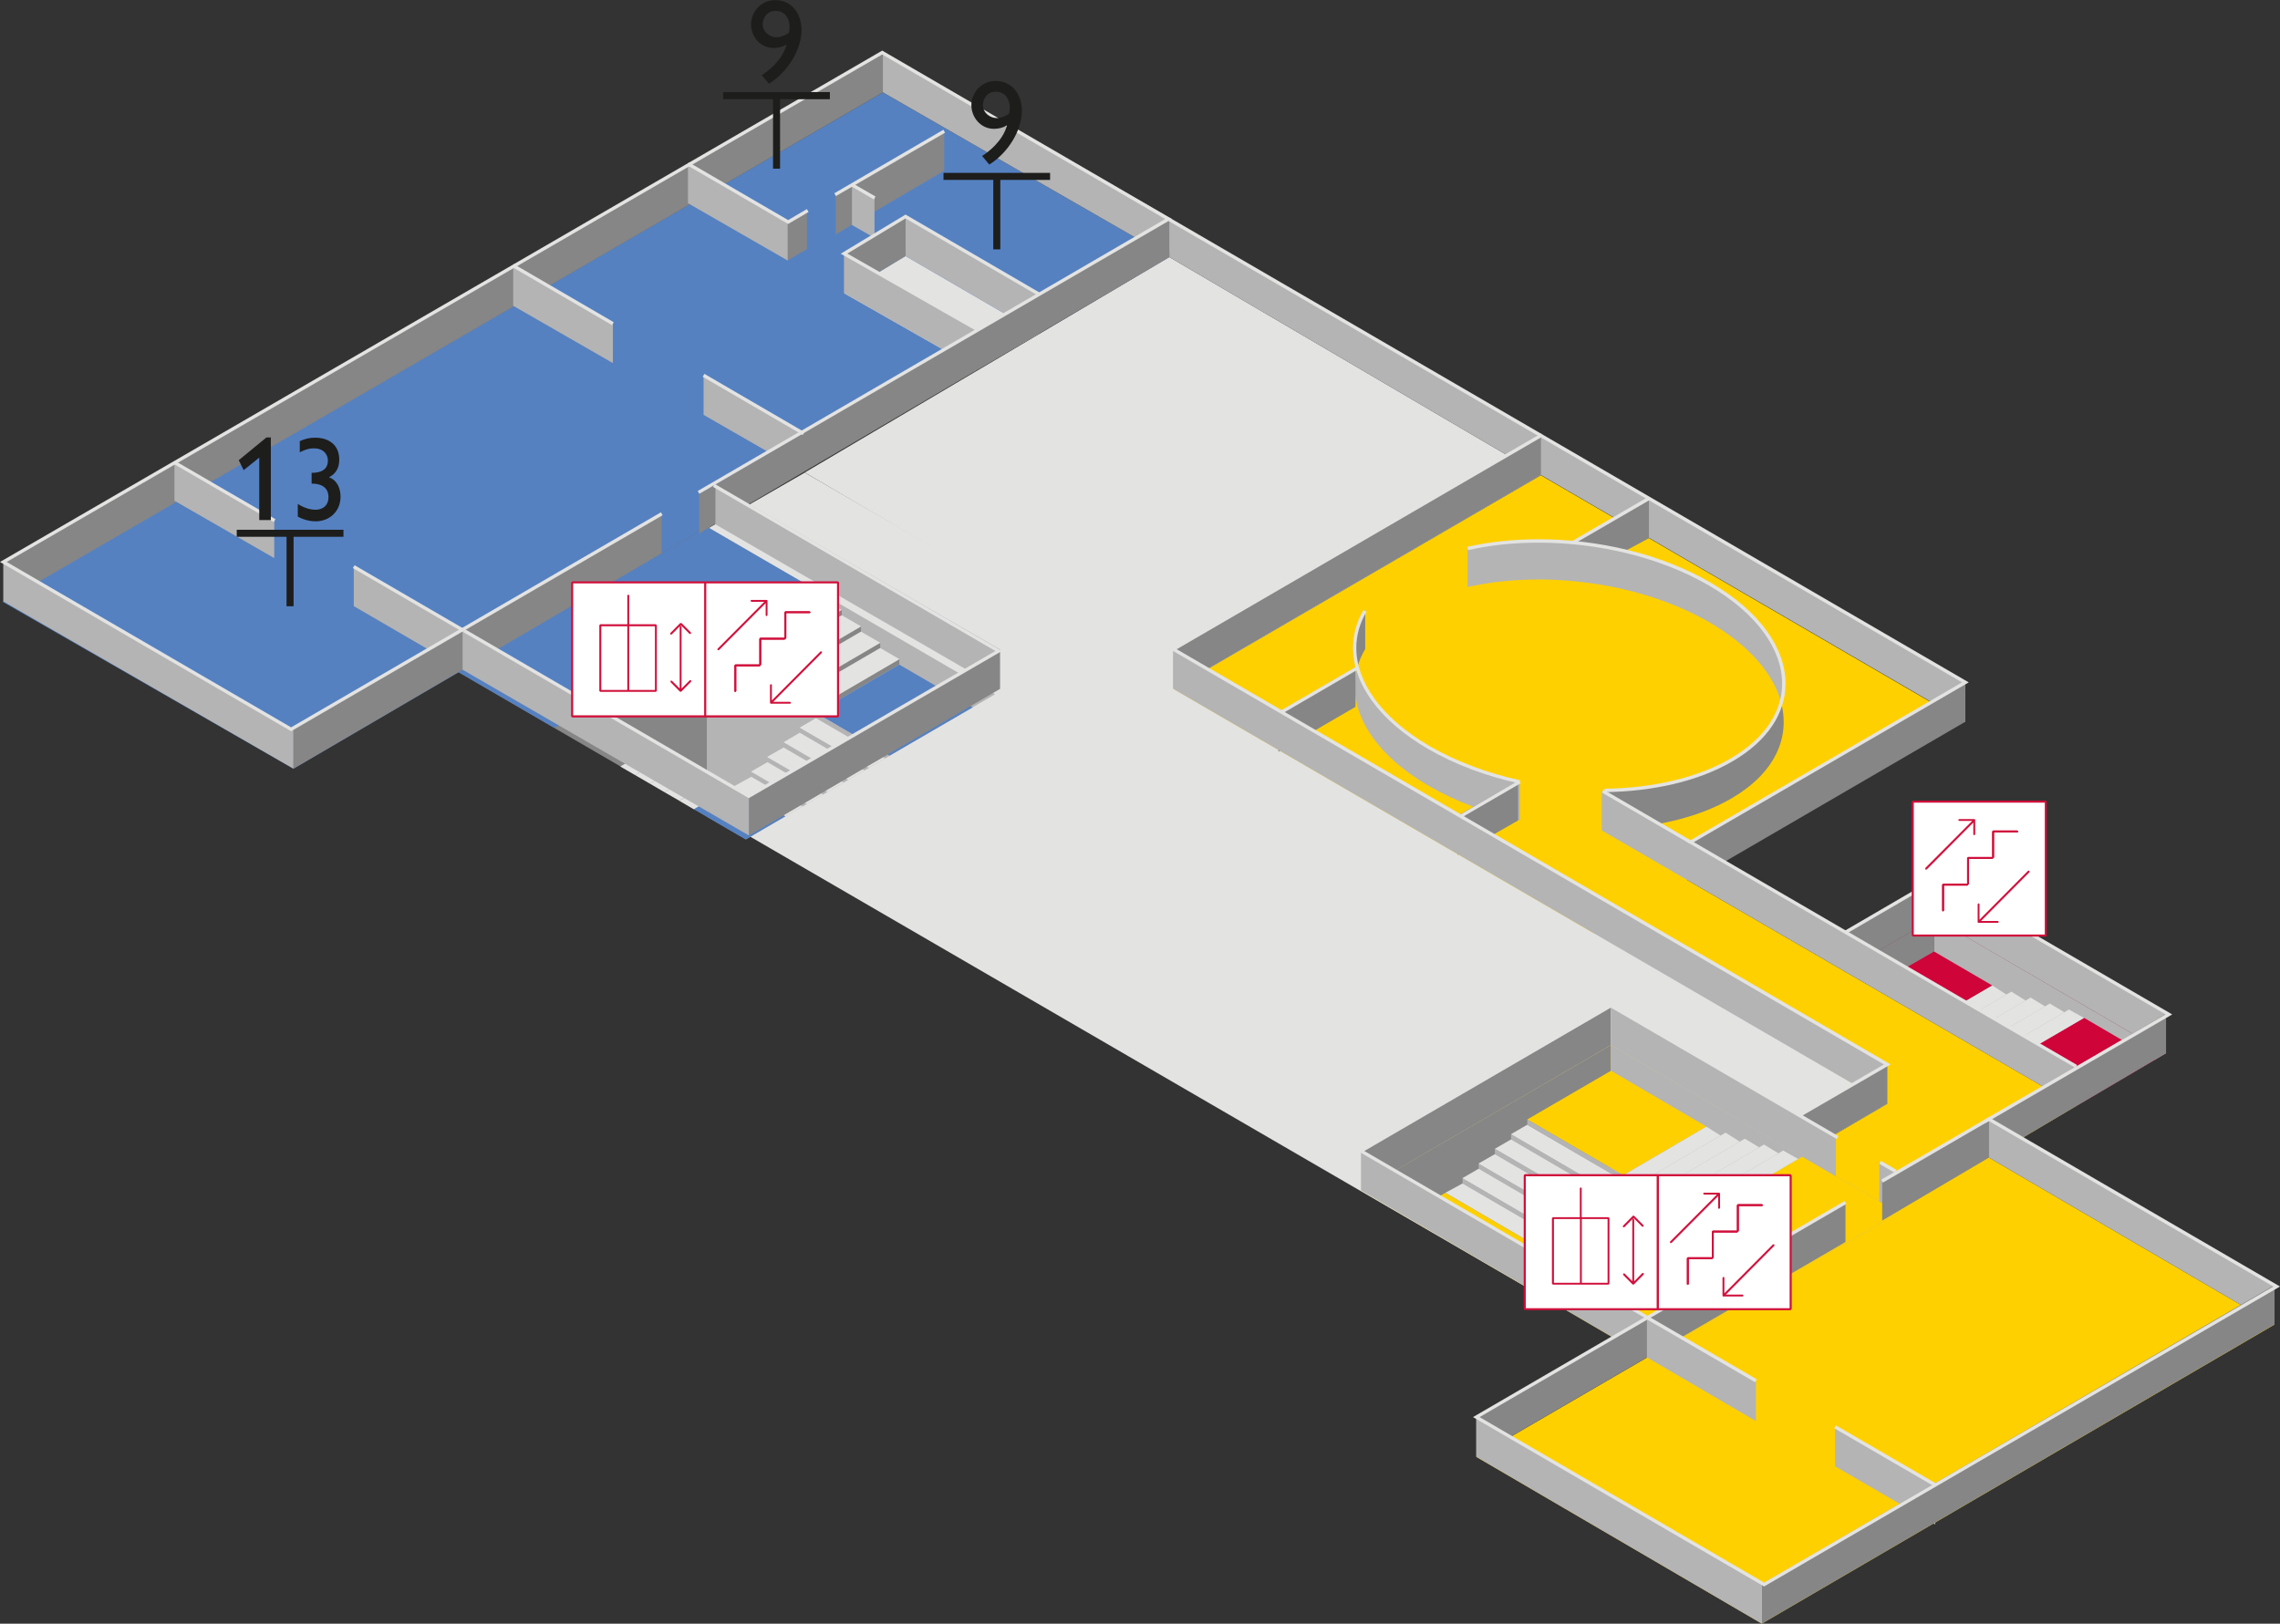 <?xml version="1.0" encoding="UTF-8"?><svg id="_Слой_1" xmlns="http://www.w3.org/2000/svg" viewBox="0 0 194.63 138.63"><rect x="0" y="0" width="194.63" height="138.63" fill="#333333" stroke="none"/><defs><style>.cls-1{fill:#5581c1;}.cls-1,.cls-2,.cls-3,.cls-4,.cls-5,.cls-6,.cls-7,.cls-8,.cls-9{stroke-width:0px;}.cls-2{fill:#b4b4b5;}.cls-3{fill:#cf0439;}.cls-4{fill:#ffd000;}.cls-5{fill:#1d1d1b;}.cls-6{fill:#d0103b;}.cls-7{fill:#e3e3e2;}.cls-8{fill:#868686;}.cls-9{fill:#fff;}</style></defs><polygon class="cls-7" points="161.33 94.13 132.12 110.96 39.49 57.18 68.7 40.35 161.33 94.13"/><polygon class="cls-4" points="140.59 115.89 116.21 101.63 137.51 89.23 161.94 103.49 140.59 115.89"/><polygon class="cls-3" points="157.52 82.81 165.12 78.39 184.9 89.92 177.24 94.42 157.52 82.81"/><polygon class="cls-4" points="169.79 98.84 177.24 94.42 143.98 75.11 167.44 61.47 131.53 40.58 100.17 58.82 136.08 79.7 136.3 79.57 161.11 94.24 153.59 98.63 161.94 103.49 126.02 124.38 150.4 138.62 194.16 113.09 169.79 98.84"/><polygon class="cls-1" points="25.05 65.63 .22 51.38 75.37 7.89 99.82 21.95 25.05 65.63"/><polygon class="cls-7" points="72.05 25.03 77.3 21.86 88.69 28.48 83.45 31.52 72.05 25.03"/><polygon class="cls-7" points="99.82 21.95 68.7 40.34 100.17 58.82 131.54 40.56 99.82 21.95"/><polygon class="cls-8" points="137.51 89.23 116.22 101.61 137.51 113.99 137.51 89.23"/><polygon class="cls-2" points="137.51 113.99 140.79 115.9 162.08 103.52 137.51 89.23 137.51 113.99"/><polygon class="cls-4" points="130.37 95.58 138.56 100.34 145.67 96.19 137.52 91.42 130.37 95.58"/><polygon class="cls-2" points="136.24 113.27 136.62 113.49 136.63 113.49 136.25 113.26 136.24 113.27"/><polygon class="cls-2" points="134.22 112.09 134.6 112.31 134.61 112.31 134.23 112.08 134.22 112.09"/><polygon class="cls-2" points="132.2 110.92 132.58 111.14 132.59 111.14 134.8 109.84 134.8 109.41 132.2 110.92"/><polygon class="cls-2" points="130.19 109.75 130.56 109.96 133.16 108.45 133.17 108.46 133.17 108 130.19 109.75"/><polygon class="cls-2" points="128.17 108.57 128.54 108.79 131.52 107.05 131.53 107.06 131.53 106.6 128.17 108.57"/><polygon class="cls-2" points="124.85 101.04 133.03 105.8 133.03 105.36 124.85 100.6 124.85 101.04"/><polygon class="cls-2" points="126.23 99.78 134.41 104.55 134.41 104.1 126.23 99.36 126.23 99.78"/><polygon class="cls-2" points="127.61 98.54 135.79 103.3 135.79 102.85 127.61 98.08 127.61 98.54"/><polygon class="cls-2" points="128.99 97.28 137.17 102.05 137.17 101.6 128.99 96.84 128.99 97.28"/><polygon class="cls-2" points="130.38 96.02 138.56 100.8 138.56 100.34 130.38 95.59 130.38 96.02"/><polygon class="cls-4" points="153.5 98.95 146.37 103.11 134.81 109.85 136.44 110.8 136.44 111.24 138.08 112.19 138.08 112.64 139.72 113.59 138.27 114.43 140.79 115.9 162.08 103.52 153.86 98.74 153.5 98.95"/><polygon class="cls-7" points="151.82 98.47 145.11 102.39 146.37 103.11 153.5 98.95 152.21 98.23 151.82 98.47"/><polygon class="cls-7" points="150.17 97.96 143.47 101.88 145.11 102.84 145.11 102.39 151.82 98.47 150.58 97.72 150.17 97.96"/><polygon class="cls-7" points="148.52 97.47 148.51 97.47 141.84 101.37 143.47 102.37 143.47 101.88 150.17 97.96 148.94 97.22 148.52 97.47"/><polygon class="cls-7" points="146.87 96.95 140.2 100.85 140.2 100.86 141.84 101.9 141.84 101.37 148.51 97.47 147.31 96.71 147.31 96.7 146.87 96.95"/><polygon class="cls-7" points="138.56 100.35 140.2 101.39 140.2 100.86 140.2 100.85 146.87 96.95 145.67 96.19 138.56 100.35"/><polygon class="cls-4" points="136.63 113.49 138.27 114.43 139.72 113.59 138.08 112.64 136.63 113.49"/><polygon class="cls-7" points="128.99 96.83 128.99 96.84 137.17 101.6 138.54 100.79 130.37 96.03 128.99 96.83"/><polygon class="cls-7" points="136.62 113.49 138.26 114.44 138.27 114.43 136.63 113.49 136.62 113.49"/><polygon class="cls-4" points="136.25 113.26 136.63 113.48 138.08 112.64 138.08 112.19 136.25 113.26"/><polygon class="cls-4" points="134.61 112.31 136.25 113.26 138.08 112.19 136.44 111.24 134.61 112.31"/><polygon class="cls-7" points="127.61 98.08 135.79 102.85 137.17 102.05 128.99 97.28 127.61 98.08"/><polygon class="cls-4" points="134.23 112.08 134.61 112.31 136.44 111.24 136.44 110.8 134.23 112.08"/><polygon class="cls-4" points="134.8 109.85 132.59 111.14 134.23 112.08 136.44 110.8 134.81 109.85 134.8 109.85"/><polygon class="cls-7" points="134.6 112.31 136.24 113.27 136.25 113.26 134.61 112.31 134.6 112.31"/><polygon class="cls-7" points="126.23 99.33 126.23 99.36 134.41 104.1 135.79 103.3 127.61 98.54 126.23 99.33"/><polygon class="cls-7" points="130.56 109.96 132.2 110.92 134.8 109.41 133.17 108.46 133.16 108.45 130.56 109.96"/><polygon class="cls-7" points="124.85 100.58 124.85 100.6 133.03 105.36 134.41 104.55 126.23 99.78 124.85 100.58"/><polygon class="cls-7" points="132.58 111.14 134.22 112.09 134.23 112.08 132.59 111.14 132.58 111.14"/><polygon class="cls-7" points="128.54 108.79 130.19 109.75 133.17 108 131.53 107.06 131.52 107.05 128.54 108.79"/><polygon class="cls-7" points="123.38 101.84 131.53 106.6 133.03 105.8 124.85 101.04 123.38 101.84"/><polygon class="cls-4" points="119.98 103.81 128.17 108.57 131.53 106.6 123.38 101.84 119.98 103.81"/><polygon class="cls-8" points="39.1 57.37 60.38 69.75 60.38 44.99 39.1 57.37"/><polygon class="cls-2" points="60.38 69.75 63.67 71.66 74.19 65.54 84.95 59.27 60.38 44.99 60.38 69.75"/><polygon class="cls-7" points="52.95 65.44 54.21 66.17 55.98 65.13 54.78 64.36 52.95 65.44"/><polygon class="cls-7" points="55.98 65.13 54.21 66.17 55.47 66.9 57.62 65.64 56.42 64.89 56.42 64.88 55.98 65.13"/><polygon class="cls-7" points="57.63 65.64 57.62 65.64 55.47 66.9 56.72 67.63 59.28 66.14 58.05 65.39 57.63 65.64"/><polygon class="cls-7" points="59.28 66.14 56.72 67.63 57.99 68.36 60.93 66.64 59.69 65.89 59.28 66.14"/><polygon class="cls-7" points="60.94 66.64 60.93 66.64 57.99 68.37 59.24 69.1 62.61 67.13 61.33 66.41 60.94 66.64"/><polygon class="cls-7" points="63.11 55.29 64.72 56.23 71.86 52.08 70.22 51.14 63.11 55.29"/><polygon class="cls-8" points="64.72 56.22 64.75 56.24 64.75 56.68 71.86 52.53 71.86 52.08 64.72 56.22"/><polygon class="cls-8" points="69.67 60.43 69.67 60.88 76.77 56.72 76.77 56.28 69.67 60.43"/><polygon class="cls-8" points="68.03 59.04 68.03 59.47 75.14 55.33 75.14 54.88 68.03 59.04"/><polygon class="cls-8" points="66.39 57.64 66.39 58.08 73.5 53.93 73.5 53.48 66.39 57.64"/><polygon class="cls-8" points="63.12 54.85 63.11 54.85 63.11 55.29 70.21 51.14 70.21 50.71 70.2 50.7 63.12 54.85"/><polygon class="cls-7" points="68.03 59.47 69.67 60.43 76.77 56.28 76.77 56.27 75.14 55.33 68.03 59.47"/><polygon class="cls-7" points="66.39 58.09 68.03 59.03 75.14 54.88 73.5 53.93 66.39 58.09"/><polygon class="cls-7" points="64.75 56.68 66.39 57.64 73.5 53.48 71.86 52.53 64.75 56.68"/><polygon class="cls-7" points="61.48 53.9 63.11 54.84 63.11 54.85 63.12 54.85 70.2 50.7 68.58 49.75 61.48 53.9"/><polygon class="cls-1" points="76.41 56.94 69.67 60.88 75.9 64.54 83.04 60.39 76.76 56.74 76.41 56.94"/><polygon class="cls-1" points="59.14 45.71 39.1 57.36 47.32 62.14 54.44 58 68.58 49.75 60.38 44.99 59.14 45.71"/><polygon class="cls-2" points="64.13 66.32 68.49 68.85 68.86 68.64 64.13 65.89 64.13 66.32"/><polygon class="cls-2" points="65.51 65.07 70.25 67.83 70.63 67.61 65.51 64.65 65.51 65.07"/><polygon class="cls-2" points="66.89 63.82 72.01 66.8 72.4 66.58 66.89 63.37 66.89 63.82"/><polygon class="cls-2" points="68.27 62.56 73.78 65.77 74.16 65.55 68.27 62.13 68.27 62.56"/><polygon class="cls-2" points="69.67 61.31 75.55 64.74 75.94 64.52 69.67 60.88 69.67 61.31"/><polygon class="cls-7" points="68.27 62.12 68.27 62.13 74.16 65.55 75.55 64.75 69.65 61.31 68.27 62.12"/><polygon class="cls-7" points="66.89 63.37 72.4 66.58 73.78 65.77 68.27 62.56 66.89 63.37"/><polygon class="cls-7" points="65.51 64.61 65.51 64.65 70.63 67.61 72.01 66.8 66.89 63.82 65.51 64.61"/><polygon class="cls-7" points="64.13 65.87 64.13 65.89 68.86 68.64 70.25 67.83 65.51 65.07 64.13 65.87"/><polygon class="cls-7" points="62.66 67.13 67.05 69.69 68.49 68.85 64.13 66.32 62.66 67.13"/><polygon class="cls-1" points="62.26 67.32 59.24 69.09 63.66 71.67 67.04 69.7 62.61 67.13 62.26 67.32"/><polygon class="cls-8" points="165.12 78.39 157.52 82.81 165.12 87.29 165.12 78.39"/><polygon class="cls-2" points="165.12 87.29 177.24 94.42 184.9 89.92 165.12 78.39 165.12 87.29"/><polygon class="cls-3" points="159.92 84.22 164.89 87.15 170.07 84.14 165.1 81.24 159.92 84.22"/><polygon class="cls-3" points="171.16 90.84 177.24 94.42 183.98 90.46 177.9 86.9 171.16 90.84"/><polygon class="cls-7" points="176.22 86.42 172.38 88.68 173.64 89.39 177.9 86.91 176.61 86.19 176.22 86.42"/><polygon class="cls-7" points="174.57 85.92 170.74 88.16 172.38 89.12 172.38 88.68 176.22 86.42 174.98 85.68 174.57 85.92"/><polygon class="cls-7" points="172.92 85.42 172.91 85.42 169.11 87.65 170.74 88.66 170.74 88.16 174.57 85.92 173.34 85.17 172.92 85.42"/><polygon class="cls-7" points="171.27 84.91 167.47 87.13 167.47 87.15 169.11 88.18 169.11 87.65 172.91 85.42 171.71 84.67 171.71 84.66 171.27 84.91"/><polygon class="cls-7" points="165.83 86.63 167.47 87.67 167.47 87.15 167.47 87.13 171.27 84.91 170.07 84.14 165.83 86.63"/><polygon class="cls-2" points="131.54 40.56 99.82 21.95 99.76 18.7 131.54 37.2 131.54 40.56"/><path class="cls-2" d="M115.88,56.94c-.97,3.41,1.11,7.26,6.09,10.16,2.31,1.35,4.98,2.33,7.77,2.94v-3.36c-2.79-.61-5.46-1.59-7.77-2.94-3.38-1.97-5.43-4.38-6.09-6.79"/><path class="cls-8" d="M116.54,52.06c-.9,1.53-1.11,3.21-.66,4.88.15-.52.36-1.03.66-1.52v-3.36Z"/><path class="cls-8" d="M147.8,64.81c-2.91,1.69-6.77,2.55-10.84,2.6v3.36c4.07-.05,7.93-.91,10.84-2.6,3.69-2.15,5.06-5.18,4.23-8.23-.52,1.83-1.92,3.52-4.23,4.86"/><path class="cls-2" d="M145.95,49.79c-5.91-3.44-14.17-4.51-20.67-3.03v3.36c6.5-1.47,14.76-.4,20.67,3.03,3.38,1.97,5.43,4.38,6.09,6.79.97-3.4-1.11-7.26-6.09-10.16"/><polygon class="cls-8" points="109.13 64.18 115.71 60.35 115.71 56.98 109.13 60.82 109.13 64.18"/><polygon class="cls-8" points="124.43 73 129.59 70.05 129.59 66.69 124.43 69.65 124.43 73"/><polygon class="cls-8" points="100.17 58.81 131.54 40.56 131.54 37.2 100.17 55.45 100.17 58.81"/><polygon class="cls-8" points="157.4 82.91 165.12 78.39 165.12 75.03 157.4 79.55 157.4 82.91"/><polygon class="cls-2" points="167.77 58.26 131.54 37.19 131.54 40.56 167.77 61.63 167.77 58.26"/><polygon class="cls-2" points="161.11 90.88 100.17 55.45 100.17 58.82 161.11 94.24 161.11 90.88"/><polygon class="cls-8" points="144.31 75.27 167.77 61.62 167.77 58.26 144.31 71.91 144.31 75.27"/><polygon class="cls-8" points="153.6 98.61 161.11 94.24 161.11 90.88 153.6 95.25 153.6 98.61"/><polygon class="cls-8" points="116.21 101.63 137.51 89.23 137.51 85.87 116.21 98.27 116.21 101.63"/><polygon class="cls-2" points="177.24 91.05 136.73 67.53 136.73 70.9 177.24 94.42 177.24 91.05"/><polygon class="cls-2" points="156.72 97.08 137.51 85.87 137.51 89.24 156.72 100.44 156.72 97.08"/><polygon class="cls-2" points="184.9 86.55 165.12 75.03 165.12 78.4 184.9 89.92 184.9 86.55"/><polygon class="cls-2" points="161.94 100.09 160.42 99.2 160.42 102.57 161.94 103.46 161.94 100.09"/><polygon class="cls-8" points="160.67 104.21 184.9 89.92 184.9 86.56 160.67 100.85 160.67 104.21"/><polygon class="cls-2" points="140.59 112.53 116.21 98.27 116.21 101.64 140.59 115.89 140.59 112.53"/><polygon class="cls-2" points="194.16 109.72 169.79 95.46 169.79 98.84 194.16 113.09 194.16 109.72"/><polygon class="cls-8" points="126.02 124.37 157.54 106.04 157.54 102.67 126.02 121 126.02 124.37"/><polygon class="cls-2" points="149.89 117.96 140.59 112.52 140.59 115.89 149.89 121.33 149.89 117.96"/><polygon class="cls-2" points="165.2 126.79 156.65 121.82 156.65 125.19 165.2 130.16 165.2 126.79"/><polygon class="cls-8" points="150.4 138.62 194.16 113.08 194.16 109.72 150.4 135.26 150.4 138.62"/><polygon class="cls-2" points="150.4 135.26 126.02 121 126.02 124.38 150.4 138.63 150.4 135.26"/><polygon class="cls-8" points="140.76 42.55 140.76 45.95 138.75 47.03 134.39 46.26 140.76 42.55"/><polygon class="cls-2" points="99.82 18.58 75.31 4.48 75.31 7.85 99.82 21.95 99.82 18.58"/><polygon class="cls-8" points="71.33 20.02 80.6 14.58 80.6 11.22 71.33 16.66 71.33 20.02"/><polygon class="cls-2" points="74.65 16.94 72.73 15.83 72.73 19.21 74.65 20.31 74.65 16.94"/><polygon class="cls-2" points="88.69 25.11 77.3 18.48 77.3 21.86 88.69 28.48 88.69 25.11"/><polygon class="cls-8" points="72.05 25.03 77.3 21.86 77.3 18.49 72.05 21.67 72.05 25.03"/><polygon class="cls-2" points="83.45 28.15 72.05 21.66 72.05 25.03 83.45 31.52 83.45 28.15"/><polygon class="cls-8" points=".35 51.38 75.37 7.89 75.37 4.53 .35 48.02 .35 51.38"/><polygon class="cls-2" points="25.05 62.26 .28 47.97 .28 51.34 25.05 65.63 25.05 62.26"/><polygon class="cls-2" points="68.57 36.94 60.06 32.04 60.06 35.42 68.57 40.31 68.57 36.94"/><polygon class="cls-2" points="52.32 27.63 43.81 22.74 43.81 26.11 52.32 31 52.32 27.63"/><polygon class="cls-2" points="23.41 44.28 14.89 39.38 14.89 42.75 23.41 47.65 23.41 44.28"/><polygon class="cls-2" points="67.25 18.88 58.73 13.98 58.73 17.35 67.25 22.25 67.25 18.88"/><polygon class="cls-2" points="39.59 53.85 30.2 48.38 30.2 51.75 39.59 57.21 39.59 53.85"/><polygon class="cls-8" points="25.05 65.63 56.49 47.23 56.49 43.87 25.05 62.27 25.05 65.63"/><polygon class="cls-8" points="61.04 44.74 99.82 21.95 99.82 18.59 61.04 41.38 61.04 44.74"/><polygon class="cls-8" points="67.25 22.24 68.89 21.26 68.89 17.9 67.25 18.88 67.25 22.24"/><polygon class="cls-2" points="63.95 67.97 39.49 53.81 39.49 57.18 63.95 71.34 63.95 67.97"/><polygon class="cls-2" points="85.36 55.45 61.04 41.37 61.04 44.75 85.36 58.82 85.36 55.45"/><polygon class="cls-8" points="63.95 71.33 85.36 58.82 85.36 55.45 63.95 67.97 63.95 71.33"/><polygon class="cls-8" points="59.69 45.54 61.07 44.71 61.07 41.35 59.69 42.18 59.69 45.54"/><polygon class="cls-7" points="88.62 25.24 77.3 18.65 72.33 21.65 83.52 28.02 83.38 28.27 71.77 21.66 77.3 18.32 88.76 24.99 88.62 25.24 88.62 25.24"/><polygon class="cls-7" points="59.56 41.92 99.47 18.7 75.31 4.65 .57 47.98 24.85 62.1 56.42 43.74 56.56 43.99 24.85 62.43 0 47.98 75.31 4.32 100.04 18.7 59.7 42.16 59.56 41.92 59.56 41.92"/><polyline class="cls-7" points="39.52 53.97 30.12 48.5 30.27 48.26 39.66 53.72"/><polyline class="cls-7" points="23.37 44.57 14.82 39.6 14.96 39.36 23.51 44.33"/><polygon class="cls-7" points="58.8 13.86 67.28 18.79 68.88 17.85 69.02 18.1 67.28 19.12 58.66 14.11 58.8 13.86 58.8 13.86"/><polyline class="cls-7" points="52.25 27.76 43.71 22.79 43.85 22.54 52.39 27.51"/><polyline class="cls-7" points="68.53 37.14 59.99 32.17 60.13 31.92 68.67 36.89"/><polyline class="cls-7" points="71.22 16.5 80.53 11.08 80.67 11.33 71.36 16.74"/><polyline class="cls-7" points="72.8 15.66 74.74 16.78 74.6 17.03 72.66 15.9"/><polygon class="cls-7" points="61.01 41.32 85.53 55.58 64.02 68.09 64 68.1 63.93 68.15 39.55 53.97 39.69 53.72 64 67.86 63.93 67.98 63.85 67.86 63.88 67.84 63.88 67.84 84.97 55.58 60.87 41.57 61.01 41.32 61.01 41.32"/><polygon class="cls-7" points="160.59 100.72 169.78 95.38 194.63 109.84 150.59 135.45 125.74 120.99 157.47 102.54 157.61 102.79 126.3 120.99 150.59 135.12 194.06 109.84 169.78 95.71 160.73 100.97 160.59 100.72 160.59 100.72"/><polyline class="cls-7" points="140.57 112.3 149.96 117.76 149.82 118.01 140.42 112.55"/><polyline class="cls-7" points="156.72 121.7 165.27 126.66 165.13 126.91 156.58 121.94"/><polygon class="cls-7" points="156.79 97.25 137.51 86.03 116.28 98.38 116.26 98.39 116.19 98.27 116.26 98.15 140.57 112.29 140.43 112.53 115.91 98.27 116.14 98.14 116.14 98.13 137.51 85.71 156.94 97 156.79 97.25 156.79 97.25"/><polyline class="cls-7" points="161.75 100.13 160.42 99.36 160.56 99.11 161.89 99.88"/><polygon class="cls-7" points="169.33 95.64 184.87 86.61 165.31 75.23 157.61 79.72 157.47 79.47 165.31 74.9 185.43 86.61 169.47 95.89 169.33 95.64 169.33 95.64"/><path class="cls-7" d="M129.71,66.89c-2.8-.61-5.48-1.6-7.81-2.95-4.21-2.45-6.39-5.6-6.4-8.62,0-1.12.3-2.22.91-3.25l.24.15c-.58.99-.87,2.03-.87,3.1,0,2.88,2.1,5.96,6.25,8.38,2.3,1.33,4.96,2.31,7.73,2.92l-.06.28h0Z"/><path class="cls-7" d="M125.25,46.69c1.91-.43,3.98-.65,6.09-.65,5.1,0,10.47,1.25,14.68,3.7,4.21,2.45,6.39,5.6,6.4,8.62,0,2.51-1.51,4.89-4.54,6.65-2.94,1.71-6.82,2.57-10.91,2.62v-.29c4.04-.05,7.88-.9,10.76-2.58,2.97-1.73,4.4-4.01,4.4-6.4,0-2.88-2.1-5.96-6.25-8.37-4.15-2.42-9.49-3.66-14.54-3.66-2.09,0-4.13.21-6.02.64l-.06-.28h0Z"/><polyline class="cls-7" points="134.2 46.2 140.69 42.43 140.84 42.68 134.34 46.45"/><polyline class="cls-7" points="144.24 72.03 136.75 67.67 136.89 67.42 144.38 71.78"/><polyline class="cls-7" points="129.81 66.87 124.75 69.81 124.61 69.57 129.67 66.62"/><polyline class="cls-7" points="115.93 57.15 109.41 60.95 109.27 60.7 115.79 56.91"/><polygon class="cls-7" points="153.53 95.12 160.82 90.88 136.38 76.66 130.71 73.36 99.88 55.43 131.54 37.02 168.06 58.26 144.59 71.9 177.31 90.93 177.17 91.17 144.03 71.9 167.49 58.26 131.54 37.35 100.45 55.43 130.85 73.11 136.52 76.41 161.39 90.88 153.67 95.36 153.53 95.12 153.53 95.12"/><polyline class="cls-7" points="131.47 37.31 99.69 18.83 99.83 18.58 131.61 37.06"/><polygon class="cls-6" points="152.85 111.77 152.85 111.85 141.51 111.85 141.42 111.77 141.42 100.35 141.51 100.26 152.85 100.26 152.93 100.35 152.93 111.77 152.85 111.85 152.85 111.77 152.77 111.77 152.77 100.43 141.59 100.43 141.59 111.69 152.85 111.69 152.85 111.77 152.77 111.77 152.85 111.77 152.85 111.77"/><rect class="cls-9" x="141.51" y="100.35" width="11.34" height="11.42"/><polygon class="cls-6" points="152.85 111.77 152.85 111.85 141.51 111.85 141.42 111.77 141.42 100.35 141.51 100.26 152.85 100.26 152.93 100.35 152.93 111.77 152.85 111.85 152.85 111.77 152.77 111.77 152.77 100.43 141.59 100.43 141.59 111.69 152.85 111.69 152.85 111.77 152.77 111.77 152.85 111.77 152.85 111.77"/><path class="cls-6" d="M144,109.62v-2.2l.08-.08h2.06s.08.04.08.08c0,.05-.04.08-.08.08h-1.98v2.12s-.04.08-.08.08-.08-.04-.08-.08h0Z"/><path class="cls-6" d="M144,109.62v-2.2l.08-.08h2.06s.08.04.08.08c0,.05-.04.08-.08.08h-1.98v2.12s-.04.08-.08.08-.08-.04-.08-.08h0Z"/><path class="cls-6" d="M146.13,107.35v-2.2l.08-.08h2.06s.08.04.08.08c0,.04-.04.08-.08.08h-1.98v2.12s-.04.08-.08.08-.08-.04-.08-.08h0Z"/><path class="cls-6" d="M146.13,107.35v-2.2l.08-.08h2.06s.08.04.08.08c0,.04-.04.08-.08.08h-1.98v2.12s-.04.08-.08.08-.08-.04-.08-.08h0Z"/><path class="cls-6" d="M148.27,105.09v-2.2l.08-.08h2.06s.08.04.08.08c0,.05-.04.08-.08.08h-1.98v2.12s-.04.08-.08.08-.08-.04-.08-.08h0Z"/><path class="cls-6" d="M148.27,105.09v-2.2l.08-.08h2.06s.08.04.08.08c0,.05-.04.08-.08.08h-1.98v2.12s-.04.08-.08.08-.08-.04-.08-.08h0ZM147.12,110.53h1.63s.08.04.08.08c0,.04-.04.08-.08.08h-1.63s-.08-.04-.08-.08c0-.05.04-.08.08-.08h0ZM147.04,110.62v-1.52s.04-.08.08-.08.08.04.08.08v1.52s-.04.08-.08.08-.08-.04-.08-.08h0ZM146.75,101.99h-1.28s-.08-.04-.08-.08c0-.04.04-.08.08-.08h1.28s.08.04.08.08c0,.05-.04.08-.08.08h0ZM146.83,101.91v1.22s-.04.08-.08.08-.08-.04-.08-.08v-1.22s.04-.08.08-.08.08.04.08.08h0ZM151.47,106.36l-4.29,4.32h-.12v-.12l4.29-4.32h.12v.12h0ZM142.56,106.01l4.13-4.15h.12v.12l-4.13,4.15h-.12v-.12h0Z"/><polygon class="cls-6" points="141.51 111.77 141.51 111.85 130.16 111.85 130.08 111.77 130.08 100.35 130.16 100.26 141.51 100.26 141.59 100.35 141.59 111.77 141.51 111.85 141.51 111.77 141.42 111.77 141.42 100.43 130.25 100.43 130.25 111.69 141.51 111.69 141.51 111.77 141.42 111.77 141.51 111.77 141.51 111.77"/><rect class="cls-9" x="130.16" y="100.35" width="11.34" height="11.42"/><polygon class="cls-6" points="141.51 111.77 141.51 111.85 130.16 111.85 130.08 111.77 130.08 100.35 130.16 100.26 141.51 100.26 141.59 100.35 141.59 111.77 141.51 111.85 141.51 111.77 141.42 111.77 141.42 100.43 130.25 100.43 130.25 111.69 141.51 111.69 141.51 111.77 141.42 111.77 141.51 111.77 141.51 111.77"/><path class="cls-6" d="M134.86,104v-2.54s.04-.08.08-.08.08.04.08.08v2.54s-.04.08-.08.08-.08-.04-.08-.08h0ZM135.03,104v5.6s-.04.08-.08.08-.08-.04-.08-.08v-5.6s.04-.08.08-.08.08.04.08.08h0ZM137.31,109.6v.08h-4.75l-.08-.08v-5.6l.08-.08h4.75l.08.08v5.6l-.08.08v-.08h-.08v-5.52h-4.58v5.44h4.66v.08h-.08.08ZM139.5,103.93l-.84.85h-.12v-.12l.84-.85h.12v.12h0ZM139.5,103.81l.8.8v.12h-.12l-.8-.81v-.12h.12ZM139.36,109.54l.84-.85h.12v.12l-.84.85h-.12v-.12h0ZM139.36,109.66l-.8-.81v-.12h.12l.8.8v.12h-.12ZM139.5,104.12v5.48s-.04.08-.08.08-.08-.04-.08-.08v-5.48s.04-.08.08-.08.08.04.08.08h0Z"/><polygon class="cls-6" points="71.53 61.16 71.53 61.24 60.19 61.24 60.11 61.16 60.11 49.73 60.19 49.65 71.53 49.65 71.62 49.73 71.62 61.16 71.53 61.24 71.53 61.16 71.45 61.16 71.45 49.81 60.27 49.81 60.27 61.07 71.53 61.07 71.53 61.16 71.45 61.16 71.53 61.16 71.53 61.16"/><rect class="cls-9" x="60.19" y="49.73" width="11.34" height="11.42"/><polygon class="cls-6" points="71.53 61.16 71.53 61.24 60.19 61.24 60.11 61.16 60.11 49.73 60.19 49.65 71.53 49.65 71.62 49.73 71.62 61.16 71.53 61.24 71.53 61.16 71.45 61.16 71.45 49.81 60.27 49.81 60.27 61.07 71.53 61.07 71.53 61.16 71.45 61.16 71.53 61.16 71.53 61.16"/><path class="cls-6" d="M62.69,59.01v-2.2l.08-.08h2.06s.08.04.08.08-.04.08-.08.08h-1.98v2.11s-.04.08-.08.08-.08-.04-.08-.08h0Z"/><path class="cls-6" d="M62.69,59.01v-2.2l.08-.08h2.06s.08.04.08.08-.04.08-.08.08h-1.98v2.11s-.04.08-.08.08-.08-.04-.08-.08h0Z"/><path class="cls-6" d="M64.82,56.73v-2.2l.08-.08h2.06s.08.04.08.08c0,.05-.04.08-.08.08h-1.98v2.12s-.04.08-.08.08-.08-.04-.08-.08h0Z"/><path class="cls-6" d="M64.82,56.73v-2.2l.08-.08h2.06s.08.04.08.08c0,.05-.04.08-.08.08h-1.98v2.12s-.04.08-.08.08-.08-.04-.08-.08h0Z"/><path class="cls-6" d="M66.96,54.47v-2.2l.08-.08h2.06s.08.04.08.08c0,.05-.04.08-.08.08h-1.98v2.12s-.04.08-.08.08-.08-.04-.08-.08h0Z"/><path class="cls-6" d="M66.96,54.47v-2.2l.08-.08h2.06s.08.04.08.08c0,.05-.04.08-.08.08h-1.98v2.12s-.04.08-.08.08-.08-.04-.08-.08h0ZM65.81,59.92h1.63s.08.04.08.08c0,.05-.04.08-.08.08h-1.63s-.08-.04-.08-.08c0-.04.04-.08.08-.08h0ZM65.73,60v-1.51s.04-.08.08-.08.08.04.08.08v1.51s-.04.08-.08.08-.08-.04-.08-.08h0ZM65.43,51.38h-1.28s-.08-.04-.08-.08c0-.04.04-.08.08-.08h1.28s.08.04.08.08c0,.05-.04.08-.08.08h0ZM65.52,51.3v1.22s-.04.08-.08.08-.08-.04-.08-.08v-1.22s.04-.08.08-.08.08.04.08.08h0ZM70.16,55.74l-4.29,4.32h-.12v-.12l4.29-4.32h.12v.12h0ZM61.25,55.39l4.13-4.15h.12v.12l-4.13,4.15h-.12v-.12h0Z"/><polygon class="cls-6" points="60.19 61.16 60.19 61.24 48.85 61.24 48.77 61.16 48.77 49.73 48.85 49.65 60.19 49.65 60.27 49.73 60.27 61.16 60.19 61.24 60.19 61.16 60.11 61.16 60.11 49.81 48.93 49.81 48.93 61.07 60.19 61.07 60.19 61.16 60.11 61.16 60.19 61.16 60.19 61.16"/><rect class="cls-9" x="48.85" y="49.73" width="11.34" height="11.42"/><polygon class="cls-6" points="60.19 61.16 60.19 61.24 48.85 61.24 48.77 61.16 48.77 49.73 48.85 49.65 60.19 49.65 60.27 49.73 60.27 61.16 60.19 61.24 60.19 61.16 60.11 61.16 60.11 49.81 48.93 49.81 48.93 61.07 60.19 61.07 60.19 61.16 60.11 61.16 60.19 61.16 60.19 61.16"/><path class="cls-6" d="M53.55,53.38v-2.53s.04-.08.08-.08.08.04.08.08v2.53s-.04.08-.08.08-.08-.04-.08-.08h0ZM53.71,53.38v5.61s-.04.08-.08.08-.08-.04-.08-.08v-5.61s.04-.08.08-.08.08.04.08.08h0ZM55.99,58.99v.08h-4.75l-.08-.08v-5.61l.08-.08h4.75l.08.08v5.61l-.08.08v-.08h-.08v-5.52h-4.58v5.44h4.66v.08h-.08.08ZM58.18,53.32l-.84.85h-.12v-.12l.84-.85h.12v.12h0ZM58.18,53.2l.8.8v.12h-.12l-.8-.8v-.12h.12ZM58.04,58.93l.84-.85h.12v.12l-.84.85h-.12v-.12h0ZM58.04,59.05l-.8-.81v-.12h.12l.8.8v.12h-.12ZM58.18,53.51v5.48s-.04.08-.08.08-.08-.04-.08-.08v-5.48s.04-.08.08-.08.08.04.08.08h0Z"/><polygon class="cls-6" points="174.63 79.87 174.63 79.96 163.29 79.96 163.21 79.87 163.21 68.45 163.29 68.36 174.63 68.36 174.71 68.45 174.71 79.87 174.63 79.96 174.63 79.87 174.55 79.87 174.55 68.53 163.37 68.53 163.37 79.79 174.63 79.79 174.63 79.87 174.55 79.87 174.63 79.87 174.63 79.87"/><rect class="cls-9" x="163.29" y="68.45" width="11.34" height="11.42"/><polygon class="cls-6" points="174.63 79.87 174.63 79.96 163.29 79.96 163.21 79.87 163.21 68.45 163.29 68.36 174.63 68.36 174.71 68.45 174.71 79.87 174.63 79.96 174.63 79.87 174.55 79.87 174.55 68.53 163.37 68.53 163.37 79.79 174.63 79.79 174.63 79.87 174.55 79.87 174.63 79.87 174.63 79.87"/><path class="cls-6" d="M165.79,77.73v-2.2l.08-.08h2.06s.08.04.08.08c0,.04-.04.08-.08.08h-1.98v2.12s-.04.08-.08.08-.08-.04-.08-.08h0Z"/><path class="cls-6" d="M165.79,77.73v-2.2l.08-.08h2.06s.08.04.08.08c0,.04-.04.08-.08.08h-1.98v2.12s-.04.08-.08.08-.08-.04-.08-.08h0Z"/><path class="cls-6" d="M167.92,75.45v-2.2l.08-.08h2.06s.08.04.08.08c0,.04-.04.08-.08.08h-1.98v2.12s-.04.08-.08.08-.08-.04-.08-.08h0Z"/><path class="cls-6" d="M167.92,75.45v-2.2l.08-.08h2.06s.08.04.08.08c0,.04-.04.08-.08.08h-1.98v2.12s-.04.08-.08.08-.08-.04-.08-.08h0Z"/><path class="cls-6" d="M170.06,73.19v-2.2l.08-.08h2.06s.08.04.08.08c0,.04-.04.08-.08.08h-1.98v2.12s-.04.08-.08.08-.08-.04-.08-.08h0Z"/><path class="cls-6" d="M170.06,73.19v-2.2l.08-.08h2.06s.08.04.08.08c0,.04-.04.08-.08.08h-1.98v2.12s-.04.08-.08.08-.08-.04-.08-.08h0ZM168.91,78.63h1.63s.08.04.08.08c0,.04-.04.08-.08.08h-1.63s-.08-.04-.08-.08c0-.05.04-.08.08-.08h0ZM168.82,78.72v-1.51s.04-.08.08-.08.08.04.08.08v1.51s-.04.08-.08.08-.08-.04-.08-.08h0ZM168.53,70.09h-1.28s-.08-.04-.08-.08c0-.05.04-.08.08-.08h1.28s.08.04.08.08c0,.04-.04.08-.08.08h0ZM168.61,70.01v1.22s-.04.08-.08.08-.08-.04-.08-.08v-1.22s.04-.08.08-.08.08.04.08.08h0ZM173.25,74.46l-4.29,4.32h-.12v-.12l4.29-4.32h.12v.12h0ZM164.35,74.11l4.13-4.15h.12v.12l-4.13,4.16h-.12v-.12h0Z"/><path class="cls-5" d="M65.04,6.41c.47-.3,1.75-1.24,2.11-2.61-.33.2-.71.3-1.11.3-1.15,0-1.93-1-1.93-2.02s.81-2.07,2.07-2.07c1.38,0,2.24,1.12,2.24,2.54,0,1.73-1.21,3.62-2.78,4.6l-.61-.73ZM67.4,2.27c0-.54-.29-1.34-1.19-1.34-.84,0-1.1.72-1.1,1.14,0,.72.67,1.11,1.16,1.11.1,0,.54-.01,1.08-.38.02-.16.05-.35.05-.54Z"/><polyline class="cls-5" points="61.73 7.86 70.84 7.86 70.84 8.47 61.73 8.47"/><polyline class="cls-5" points="66.59 8.21 66.59 14.4 65.99 14.4 65.99 8.21"/><path class="cls-5" d="M83.85,13.31c.47-.3,1.75-1.24,2.11-2.61-.33.2-.71.3-1.11.3-1.15,0-1.93-1-1.93-2.02s.81-2.07,2.07-2.07c1.38,0,2.24,1.12,2.24,2.54,0,1.73-1.21,3.62-2.78,4.6l-.61-.73ZM86.2,9.17c0-.54-.29-1.34-1.19-1.34-.84,0-1.1.72-1.1,1.14,0,.72.67,1.11,1.16,1.11.1,0,.54-.01,1.08-.38.02-.16.05-.35.05-.54Z"/><polyline class="cls-5" points="80.54 14.76 89.64 14.76 89.64 15.36 80.54 15.36"/><polyline class="cls-5" points="85.39 15.1 85.39 21.29 84.79 21.29 84.79 15.1"/><polyline class="cls-5" points="20.21 45.23 29.32 45.23 29.32 45.83 20.21 45.83"/><polyline class="cls-5" points="25.06 45.57 25.06 51.76 24.46 51.76 24.46 45.57"/><path class="cls-5" d="M22.13,44.41v-5.34l-1.33,1.07-.42-.85,2.36-1.94h.38v7.05h-.99Z"/><path class="cls-5" d="M25.43,43.03c.47.3.98.49,1.52.49.51,0,1.09-.28,1.09-1.09,0-.55-.3-1.14-1.44-1.14v-.92c.8,0,1.39-.27,1.39-1.05,0-.47-.32-1.04-1.2-1.04-.54,0-.95.21-1.2.34v-.95c.47-.23.9-.3,1.32-.3,1.14,0,2.05.6,2.05,1.87,0,1-.58,1.35-.88,1.51.74.26.99,1.01.99,1.65,0,1.31-1,2.11-2.11,2.11-.33,0-.88-.05-1.54-.4v-1.08Z"/></svg>